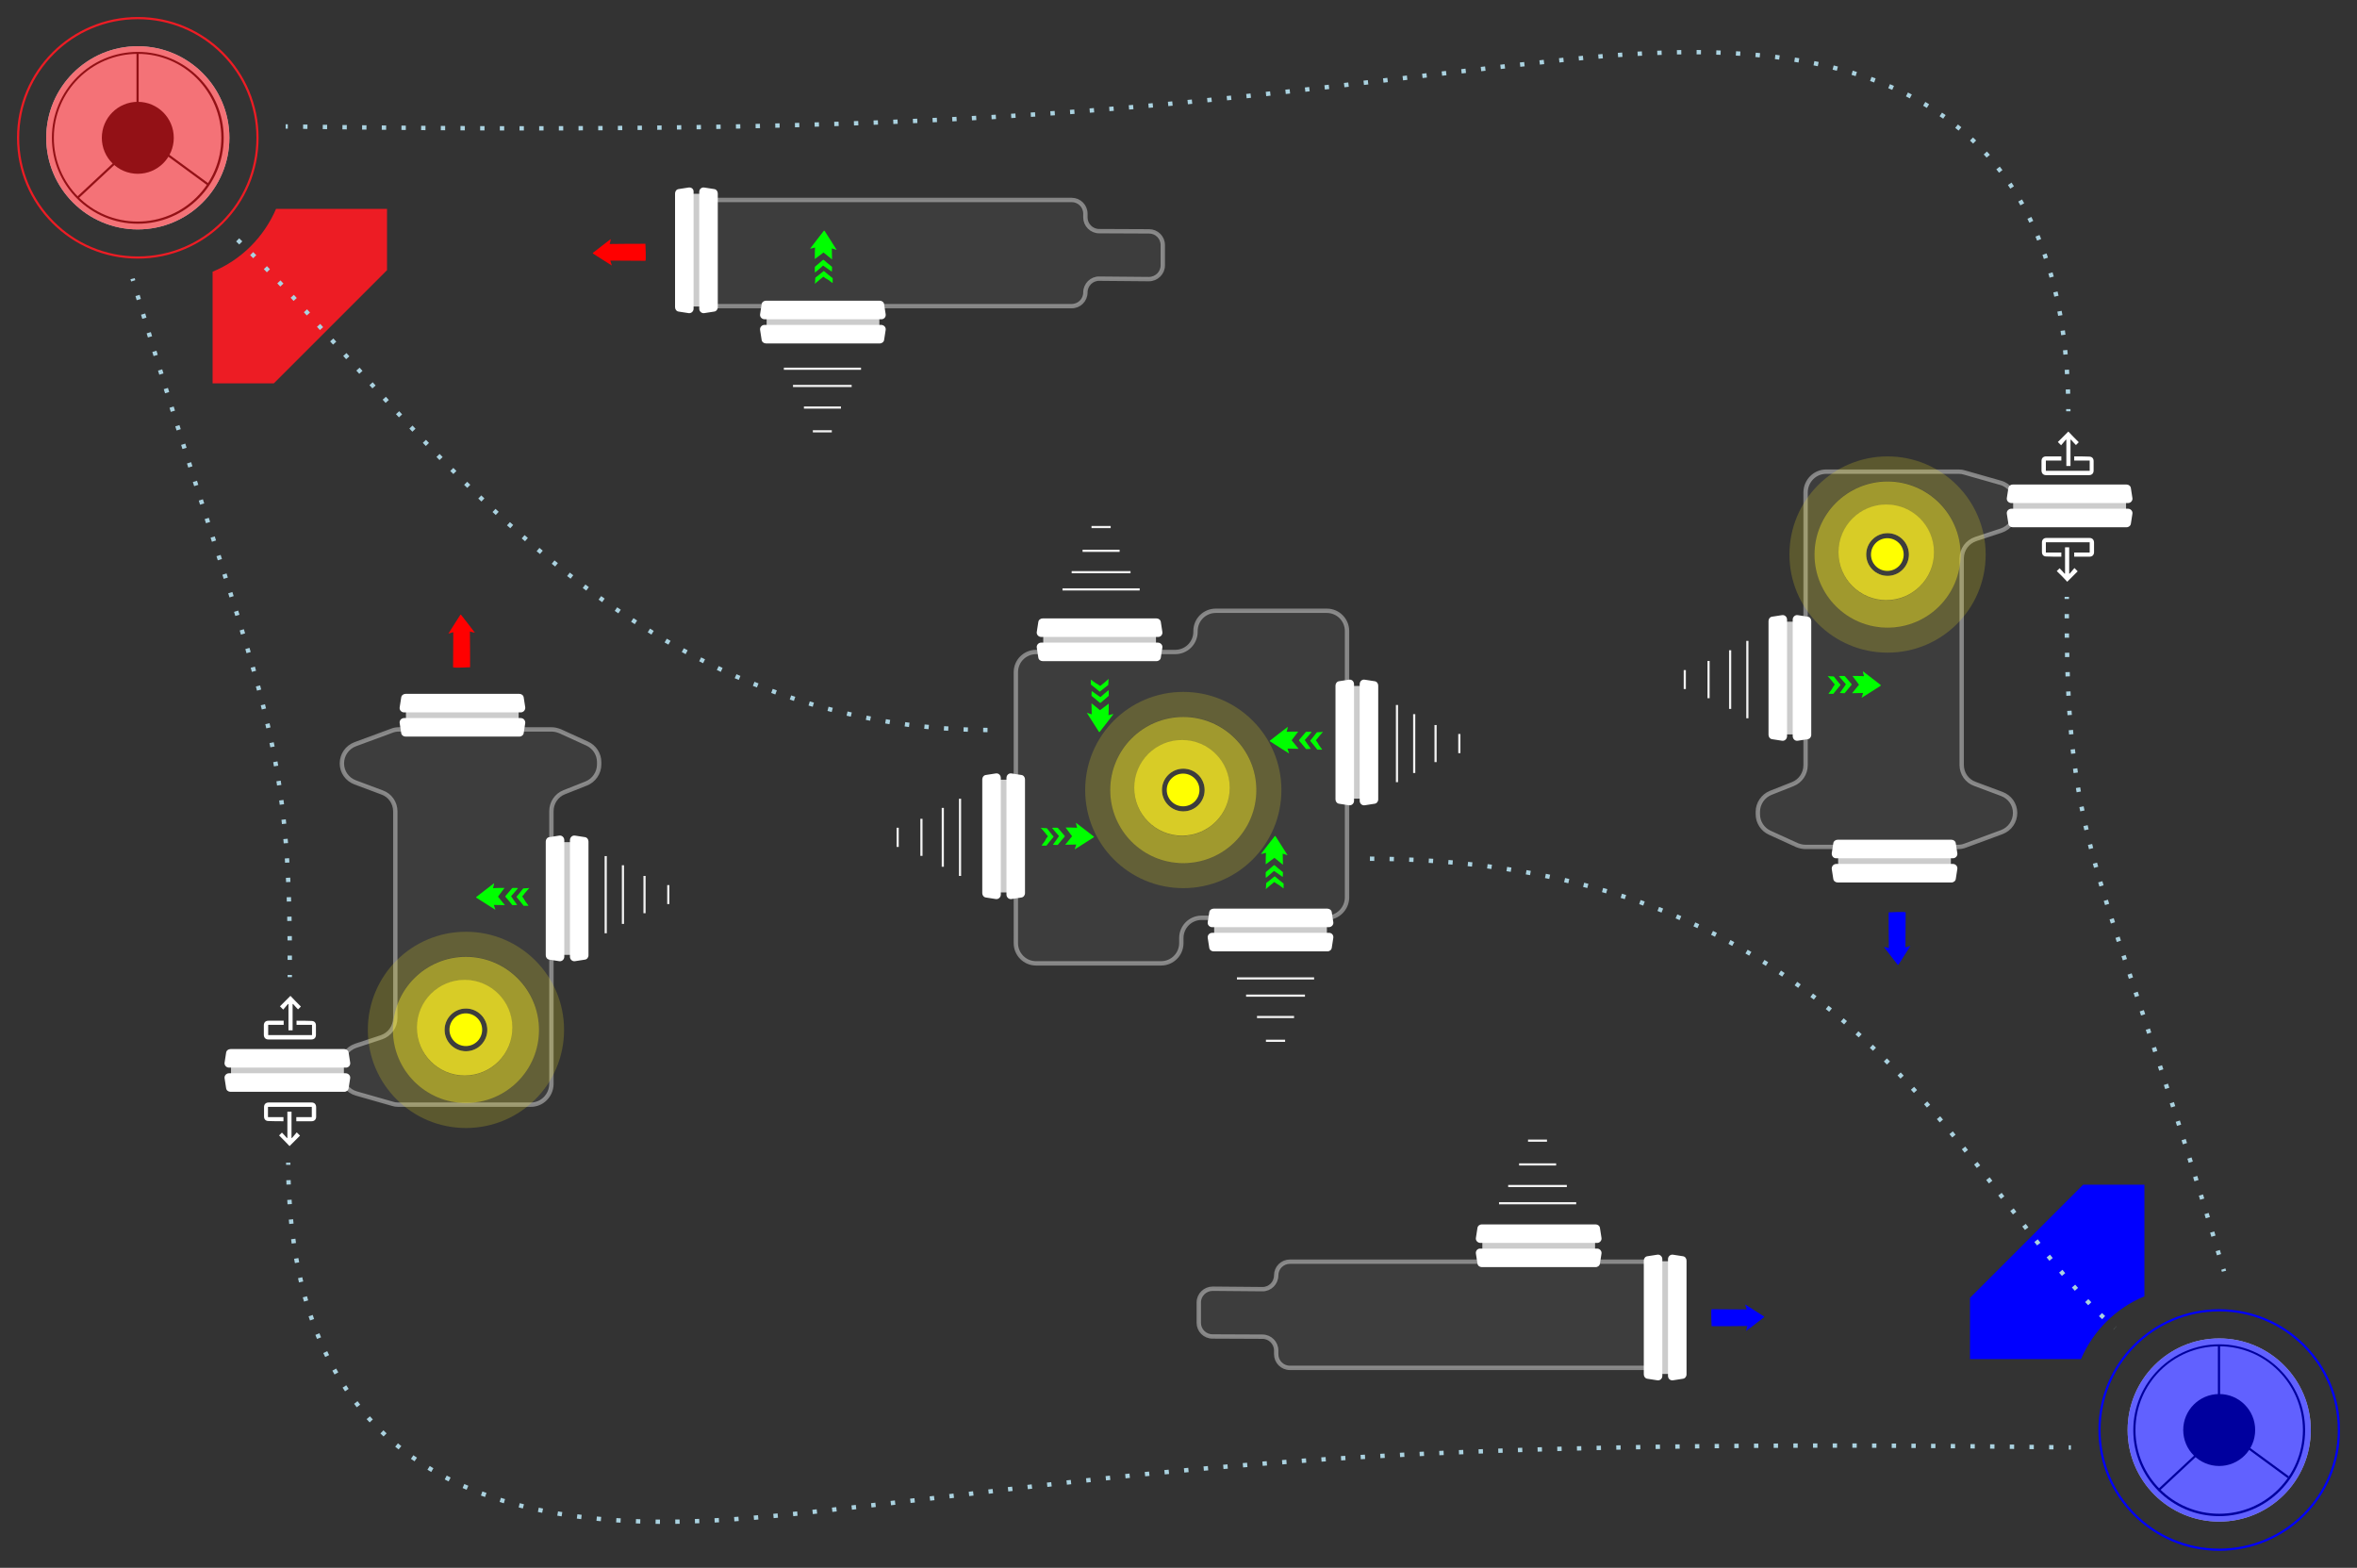<?xml version="1.0" encoding="utf-8"?>
<!-- Generator: Adobe Illustrator 24.1.2, SVG Export Plug-In . SVG Version: 6.00 Build 0)  -->
<svg version="1.1" xmlns="http://www.w3.org/2000/svg" xmlns:xlink="http://www.w3.org/1999/xlink" x="0px" y="0px"
	 viewBox="0 0 1081 719" style="enable-background:new 0 0 1081 719;" xml:space="preserve">
<rect x="0" y="0" width="1081" height="719" fill="#333333" stroke="none"/>
<style type="text/css">
	.st0{opacity:0.4;fill:#4D4D4D;stroke:#FFFFFF;stroke-width:2;stroke-miterlimit:10;}
	.st1{fill:#CCCCCC;}
	.st2{fill:#FFFFFF;}
	.st3{fill:#00FF00;}
	.st4{fill:#0000FF;}
	.st5{fill:none;stroke:#F2F2F2;stroke-miterlimit:10;}
	.st6{fill:#FF0000;}
	.st7{fill:#ED1C24;}
	.st8{fill:none;stroke:#AAD2E0;stroke-width:2;stroke-miterlimit:10;stroke-dasharray:2,7;}
	.st9{fill:none;stroke:#AAD2E0;stroke-width:2;stroke-miterlimit:10;}
	.st10{fill:none;stroke:#AAD2E0;stroke-width:2;stroke-miterlimit:10;stroke-dasharray:2.005,7.019;}
	.st11{fill:none;stroke:#AAD2E0;stroke-width:2;stroke-miterlimit:10;stroke-dasharray:1.972,6.904;}
	.st12{fill:none;stroke:#AAD2E0;stroke-width:2;stroke-miterlimit:10;stroke-dasharray:1.983,6.941;}
	.st13{opacity:0.62;fill:#ED1C24;}
	.st14{fill:none;stroke:#ED1C24;stroke-miterlimit:10;}
	.st15{opacity:0.62;fill:#0000FF;}
	.st16{fill:none;stroke:#0000FF;stroke-miterlimit:10;}
	.st17{opacity:0.2;fill:#FCEE21;}
	.st18{opacity:0.4;fill:#FCEE21;}
	.st19{opacity:0.6;fill:#FCEE21;}
	.st20{fill:#FFFF00;}
</style>
<g id="Capa_3">
</g>
<g id="Capa_4">
	<g>
		<g>
			<path class="st0" d="M837.5,216.3h60.9c0.9,0,1.7,0.1,2.6,0.4l16.5,4.7c4,1.1,6.8,4.8,6.8,9v4c0,4-2.6,7.6-6.4,8.9l-11.8,3.9
				c-3.8,1.3-6.4,4.8-6.4,8.9v94.7c0,3.9,2.4,7.4,6.1,8.7l12.3,4.6c3.7,1.4,6.1,4.8,6.1,8.7v0c0,3.9-2.4,7.4-6.1,8.8l-16.8,6.2
				c-1,0.4-2.1,0.6-3.2,0.6h-70c-1.3,0-2.6-0.3-3.9-0.8l-12.5-5.7c-3.3-1.5-5.5-4.8-5.5-8.5v-1.1c0-3.8,2.4-7.3,5.9-8.7l10.1-4
				c3.6-1.4,5.9-4.9,5.9-8.7V225.7C828.2,220.5,832.4,216.3,837.5,216.3z"/>
			<g>
				
					<rect x="944.6" y="206.6" transform="matrix(-1.334028e-10 1 -1 -1.334028e-10 1181.681 -716.716)" class="st1" width="9.2" height="51.7"/>
				<path class="st2" d="M920.4,228.4l0.7-4.5c0.1-1,1-1.7,2-1.7h52.2c1,0,1.9,0.7,2,1.7l0.7,4.5c0.2,1.2-0.8,2.3-2,2.3h-53.5
					C921.2,230.7,920.2,229.6,920.4,228.4z"/>
				<path class="st2" d="M920.4,235.6l0.7,4.5c0.1,1,1,1.7,2,1.7h52.2c1,0,1.9-0.7,2-1.7l0.7-4.5c0.2-1.2-0.8-2.3-2-2.3h-53.5
					C921.2,233.3,920.2,234.4,920.4,235.6z"/>
			</g>
			<g>
				
					<rect x="864.3" y="369.6" transform="matrix(-1.345867e-10 1 -1 -1.345867e-10 1264.336 -473.497)" class="st1" width="9.2" height="51.7"/>
				<path class="st2" d="M840.1,391.3l0.7-4.5c0.1-1,1-1.7,2-1.7H895c1,0,1.9,0.7,2,1.7l0.7,4.5c0.2,1.2-0.8,2.3-2,2.3h-53.5
					C840.9,393.7,840,392.5,840.1,391.3z"/>
				<path class="st2" d="M840.1,398.5l0.7,4.5c0.1,1,1,1.7,2,1.7H895c1,0,1.9-0.7,2-1.7l0.7-4.5c0.2-1.2-0.8-2.3-2-2.3h-53.5
					C840.9,396.2,840,397.3,840.1,398.5z"/>
			</g>
			<g>
				<rect x="816.8" y="285.1" class="st1" width="9.2" height="51.7"/>
				<path class="st2" d="M817.3,339.7l-4.5-0.7c-1-0.1-1.7-1-1.7-2v-52.2c0-1,0.7-1.9,1.7-2l4.5-0.7c1.2-0.2,2.3,0.8,2.3,2v53.5
					C819.6,338.9,818.5,339.9,817.3,339.7z"/>
				<path class="st2" d="M824.5,339.7l4.5-0.7c1-0.1,1.7-1,1.7-2v-52.2c0-1-0.7-1.9-1.7-2l-4.5-0.7c-1.2-0.2-2.3,0.8-2.3,2v53.5
					C822.2,338.9,823.3,339.9,824.5,339.7z"/>
			</g>
			<g>
				<path class="st3" d="M853.8,320c0.2-0.7,0.4-1.4,0.7-2.2c-1.7,0-3.4,0.1-5,0.1c0,0,0-0.1,0-0.1c1-1.3,2.1-2.5,3.1-3.8
					c-1-1.3-2-2.6-3-4c1.8,0,3.6,0,5.3,0.1c-0.2-0.7-0.4-1.4-0.5-2c0-0.1,0-0.2,0-0.2c0.1,0,0.2,0,0.2,0.1c1.4,1.1,2.9,2.2,4.3,3.3
					c1.2,0.9,2.4,1.9,3.6,2.8c0.2,0.2,0.2,0.2,0,0.4c-1.6,1-3.1,2-4.7,3c-1.3,0.8-2.5,1.6-3.8,2.4C854,320,853.9,320,853.8,320
					C853.9,320,853.9,320,853.8,320z"/>
				<path class="st3" d="M841.5,313.9c-0.4-0.5-0.9-1-1.3-1.6c-0.6-0.7-1.2-1.4-1.8-2.1c0,0-0.1-0.1-0.1-0.1c0,0,0-0.1,0-0.1
					c0,0,0.1,0,0.1,0c0.1,0,0.2,0.1,0.3,0.1c0.7,0,1.4,0.1,2.1,0.1c0.1,0,0.2,0,0.3,0.1c0.9,1.2,1.8,2.3,2.8,3.5c0,0,0,0.1,0.1,0.1
					c0.2,0.1,0.1,0.2,0,0.4c-0.5,0.6-1,1.2-1.5,1.8c-0.5,0.7-1.1,1.3-1.6,2c0,0.1-0.1,0.1-0.2,0.1c-0.6,0-1.3,0-1.9,0
					c-0.2,0-0.2-0.1-0.1-0.2c0.5-0.6,0.9-1.3,1.4-1.9C840.5,315.3,841,314.6,841.5,313.9z"/>
				<path class="st3" d="M843.8,317.8c0.9-1.3,1.9-2.6,2.8-4c-1.1-1.2-2.1-2.4-3.2-3.7c0.3,0,0.5-0.1,0.7-0.1c0.6,0,1.1,0,1.7,0
					c0.1,0,0.2,0.1,0.3,0.1c1,1.2,2,2.3,3,3.5c0.2,0.3,0.2,0.3,0,0.6c-0.9,1-1.7,2-2.6,3.1c-0.1,0.2-0.3,0.3-0.4,0.5
					c0,0-0.1,0.1-0.1,0.1C845.3,317.9,844.6,317.9,843.8,317.8C843.9,317.9,843.8,317.9,843.8,317.8z"/>
			</g>
			<path class="st4" d="M876.1,433.8c-0.7,0.2-1.4,0.4-2.2,0.7c0-1.7,0.1-16.1,0.1-16.1s-0.1,0-0.1,0c0-0.4-7.7,0-7.7,0
				s0,14.7,0.1,16.4c-0.7-0.2-1.4-0.4-2-0.5c-0.1,0-0.2,0-0.2,0c0,0.1,0,0.2,0.1,0.2c1.1,1.4,2.2,2.9,3.3,4.3
				c0.9,1.2,1.9,2.4,2.8,3.6c0.2,0.2,0.2,0.2,0.4,0c1-1.6,2-3.1,3-4.7c0.8-1.3,1.6-2.5,2.4-3.8C876.1,434,876.1,433.9,876.1,433.8
				C876.1,433.9,876.1,433.9,876.1,433.8z"/>
			<g>
				<line class="st5" x1="801.4" y1="293.9" x2="801.4" y2="329.4"/>
				<line class="st5" x1="793.5" y1="298.2" x2="793.5" y2="325.1"/>
				<line class="st5" x1="783.6" y1="303.1" x2="783.6" y2="320.2"/>
				<line class="st5" x1="772.7" y1="307.3" x2="772.7" y2="316"/>
			</g>
		</g>
		<g>
			<path class="st0" d="M243.5,506.6h-60.9c-0.9,0-1.7-0.1-2.6-0.4l-16.5-4.7c-4-1.1-6.8-4.8-6.8-9v-4c0-4,2.6-7.6,6.4-8.9l11.8-3.9
				c3.8-1.3,6.4-4.8,6.4-8.9v-94.7c0-3.9-2.4-7.4-6.1-8.7l-12.3-4.6c-3.7-1.4-6.1-4.8-6.1-8.7l0,0c0-3.9,2.4-7.4,6.1-8.8l16.8-6.2
				c1-0.4,2.1-0.6,3.2-0.6h70c1.3,0,2.6,0.3,3.9,0.8l12.5,5.7c3.3,1.5,5.5,4.8,5.5,8.5v1.1c0,3.8-2.4,7.3-5.9,8.7l-10.1,4
				c-3.6,1.4-5.9,4.9-5.9,8.7v125.2C252.8,502.4,248.6,506.6,243.5,506.6z"/>
			<g>
				
					<rect x="127.2" y="464.6" transform="matrix(4.499429e-11 -1 1 4.499429e-11 -358.638 622.241)" class="st1" width="9.2" height="51.7"/>
				<path class="st2" d="M160.6,494.5l-0.7,4.5c-0.1,1-1,1.7-2,1.7h-52.2c-1,0-1.9-0.7-2-1.7l-0.7-4.5c-0.2-1.2,0.8-2.3,2-2.3h53.5
					C159.8,492.2,160.8,493.3,160.6,494.5z"/>
				<path class="st2" d="M160.6,487.3l-0.7-4.5c-0.1-1-1-1.7-2-1.7h-52.2c-1,0-1.9,0.7-2,1.7l-0.7,4.5c-0.2,1.2,0.8,2.3,2,2.3h53.5
					C159.8,489.7,160.8,488.6,160.6,487.3z"/>
			</g>
			<g>
				
					<rect x="207.5" y="301.6" transform="matrix(4.499429e-11 -1 1 4.499429e-11 -115.419 539.586)" class="st1" width="9.2" height="51.7"/>
				<path class="st2" d="M240.9,331.6l-0.7,4.5c-0.1,1-1,1.7-2,1.7H186c-1,0-1.9-0.7-2-1.7l-0.7-4.5c-0.2-1.2,0.8-2.3,2-2.3h53.5
					C240.1,329.3,241,330.4,240.9,331.6z"/>
				<path class="st2" d="M240.9,324.4l-0.7-4.5c-0.1-1-1-1.7-2-1.7H186c-1,0-1.9,0.7-2,1.7l-0.7,4.5c-0.2,1.2,0.8,2.3,2,2.3h53.5
					C240.1,326.7,241,325.6,240.9,324.4z"/>
			</g>
			<g>
				
					<rect x="255" y="386.1" transform="matrix(-1 -8.979052e-11 8.979052e-11 -1 519.167 824.005)" class="st1" width="9.2" height="51.7"/>
				<path class="st2" d="M263.7,383.2l4.5,0.7c1,0.1,1.7,1,1.7,2v52.2c0,1-0.7,1.9-1.7,2l-4.5,0.7c-1.2,0.2-2.3-0.8-2.3-2v-53.5
					C261.4,384,262.5,383,263.7,383.2z"/>
				<path class="st2" d="M256.5,383.2l-4.5,0.7c-1,0.1-1.7,1-1.7,2v52.2c0,1,0.7,1.9,1.7,2l4.5,0.7c1.2,0.2,2.3-0.8,2.3-2v-53.5
					C258.8,384,257.7,383,256.5,383.2z"/>
			</g>
			<g>
				<path class="st3" d="M227.2,417.2c-0.2-0.7-0.4-1.4-0.7-2.2c1.7,0,3.4,0.1,5,0.1c0,0,0-0.1,0-0.1c-1-1.3-2.1-2.5-3.1-3.8
					c1-1.3,2-2.6,3-4c-1.8,0-3.6,0-5.3,0.1c0.2-0.7,0.4-1.4,0.5-2c0-0.1,0-0.2,0-0.2c-0.1,0-0.2,0-0.2,0.1c-1.4,1.1-2.9,2.2-4.3,3.3
					c-1.2,0.9-2.4,1.9-3.6,2.8c-0.2,0.2-0.2,0.2,0,0.4c1.6,1,3.1,2,4.7,3c1.3,0.8,2.5,1.6,3.8,2.4
					C227.1,417.2,227.1,417.2,227.2,417.2C227.2,417.2,227.2,417.2,227.2,417.2z"/>
				<path class="st3" d="M239.5,411.1c0.4-0.5,0.9-1,1.3-1.6c0.6-0.7,1.2-1.4,1.8-2.1c0,0,0.1-0.1,0.1-0.1c0,0,0-0.1,0-0.1
					c0,0-0.1,0-0.1,0c-0.1,0-0.2,0.1-0.3,0.1c-0.7,0-1.4,0.1-2.1,0.1c-0.1,0-0.2,0-0.3,0.1c-0.9,1.2-1.8,2.3-2.8,3.5
					c0,0,0,0.1-0.1,0.1c-0.2,0.1-0.1,0.2,0,0.4c0.5,0.6,1,1.2,1.5,1.8c0.5,0.7,1.1,1.3,1.6,2c0,0.1,0.1,0.1,0.2,0.1
					c0.6,0,1.3,0,1.9,0c0.2,0,0.2-0.1,0.1-0.2c-0.5-0.6-0.9-1.3-1.4-1.9C240.5,412.5,240,411.8,239.5,411.1z"/>
				<path class="st3" d="M237.2,415c-0.9-1.3-1.9-2.6-2.8-4c1.1-1.2,2.1-2.4,3.2-3.7c-0.3,0-0.5-0.1-0.7-0.1c-0.6,0-1.1,0-1.7,0
					c-0.1,0-0.2,0.1-0.3,0.1c-1,1.2-2,2.3-3,3.5c-0.2,0.3-0.2,0.3,0,0.6c0.9,1,1.7,2,2.6,3.1c0.1,0.2,0.3,0.3,0.4,0.5
					c0,0,0.1,0.1,0.1,0.1C235.8,415.1,236.5,415.1,237.2,415C237.2,415.1,237.2,415.1,237.2,415z"/>
			</g>
			<path class="st6" d="M205.7,290.6c0.7-0.2,1.4-0.4,2.2-0.7c0,1.7-0.1,16.1-0.1,16.1s0.1,0,0.1,0c0,0.4,7.7,0,7.7,0
				s0-14.7-0.1-16.4c0.7,0.2,1.4,0.4,2,0.5c0.1,0,0.2,0,0.2,0c0-0.1,0-0.2-0.1-0.2c-1.1-1.4-2.2-2.9-3.3-4.3
				c-0.9-1.2-1.9-2.4-2.8-3.6c-0.2-0.2-0.2-0.2-0.4,0c-1,1.6-2,3.1-3,4.7c-0.8,1.3-1.6,2.5-2.4,3.8
				C205.8,290.5,205.7,290.5,205.7,290.6C205.7,290.6,205.7,290.6,205.7,290.6z"/>
			<g>
				<line class="st5" x1="277.8" y1="428" x2="277.8" y2="392.6"/>
				<line class="st5" x1="285.7" y1="423.7" x2="285.7" y2="396.8"/>
				<line class="st5" x1="295.6" y1="418.8" x2="295.6" y2="401.7"/>
				<line class="st5" x1="306.5" y1="414.6" x2="306.5" y2="405.9"/>
			</g>
		</g>
	</g>
	<g>
		<path class="st0" d="M608.4,420.9h-57.3c-5.2,0-9.3,4.2-9.3,9.3v2.3c0,5.2-4.2,9.3-9.3,9.3h-57.3c-5.2,0-9.3-4.2-9.3-9.3V308.3
			c0-5.2,4.2-9.3,9.3-9.3h63.8c5.2,0,9.3-4.2,9.3-9.3v-0.3c0-5.2,4.2-9.3,9.3-9.3h50.9c5.2,0,9.3,4.2,9.3,9.3v122.3
			C617.7,416.8,613.5,420.9,608.4,420.9z"/>
		<g>
			
				<rect x="578.1" y="400.1" transform="matrix(4.440188e-11 -1 1 4.440188e-11 156.76 1008.681)" class="st1" width="9.2" height="51.7"/>
			<path class="st2" d="M611.5,430.1l-0.7,4.5c-0.1,1-1,1.7-2,1.7h-52.2c-1,0-1.9-0.7-2-1.7l-0.7-4.5c-0.2-1.2,0.8-2.3,2-2.3h53.5
				C610.7,427.7,611.7,428.8,611.5,430.1z"/>
			<path class="st2" d="M611.5,422.9l-0.7-4.5c-0.1-1-1-1.7-2-1.7h-52.2c-1,0-1.9,0.7-2,1.7l-0.7,4.5c-0.2,1.2,0.8,2.3,2,2.3h53.5
				C610.7,425.2,611.7,424.1,611.5,422.9z"/>
		</g>
		<g>
			
				<rect x="617.2" y="314.6" transform="matrix(-1 -8.959335e-11 8.959335e-11 -1 1243.609 680.87)" class="st1" width="9.2" height="51.7"/>
			<path class="st2" d="M625.9,311.7l4.5,0.7c1,0.1,1.7,1,1.7,2v52.2c0,1-0.7,1.9-1.7,2l-4.5,0.7c-1.2,0.2-2.3-0.8-2.3-2v-53.5
				C623.6,312.4,624.7,311.5,625.9,311.7z"/>
			<path class="st2" d="M618.7,311.7l-4.5,0.7c-1,0.1-1.7,1-1.7,2v52.2c0,1,0.7,1.9,1.7,2l4.5,0.7c1.2,0.2,2.3-0.8,2.3-2v-53.5
				C621,312.4,619.9,311.5,618.7,311.7z"/>
		</g>
		<g>
			
				<rect x="455.2" y="357.6" transform="matrix(-1 -8.979052e-11 8.979052e-11 -1 919.609 766.87)" class="st1" width="9.2" height="51.7"/>
			<path class="st2" d="M463.9,354.7l4.5,0.7c1,0.1,1.7,1,1.7,2v52.2c0,1-0.7,1.9-1.7,2l-4.5,0.7c-1.2,0.2-2.3-0.8-2.3-2v-53.5
				C461.6,355.4,462.7,354.5,463.9,354.7z"/>
			<path class="st2" d="M456.7,354.7l-4.5,0.7c-1,0.1-1.7,1-1.7,2v52.2c0,1,0.7,1.9,1.7,2l4.5,0.7c1.2,0.2,2.3-0.8,2.3-2v-53.5
				C459,355.4,457.9,354.5,456.7,354.7z"/>
		</g>
		<g>
			
				<rect x="499.7" y="267.1" transform="matrix(4.558582e-11 -1 1 4.558582e-11 211.37 797.239)" class="st1" width="9.2" height="51.7"/>
			<path class="st2" d="M533.1,297l-0.7,4.5c-0.1,1-1,1.7-2,1.7h-52.2c-1,0-1.9-0.7-2-1.7l-0.7-4.5c-0.2-1.2,0.8-2.3,2-2.3h53.5
				C532.3,294.7,533.3,295.8,533.1,297z"/>
			<path class="st2" d="M533.1,289.8l-0.7-4.5c-0.1-1-1-1.7-2-1.7h-52.2c-1,0-1.9,0.7-2,1.7l-0.7,4.5c-0.2,1.2,0.8,2.3,2,2.3h53.5
				C532.3,292.2,533.3,291.1,533.1,289.8z"/>
		</g>
		<g>
			<path class="st3" d="M590.5,392.2c-0.7-0.2-1.4-0.4-2.2-0.7c0,1.7,0.1,3.4,0.1,5c0,0-0.1,0-0.1,0c-1.3-1-2.5-2.1-3.8-3.1
				c-1.3,1-2.6,2-4,3c0-1.8,0-3.6,0.1-5.3c-0.7,0.2-1.4,0.4-2,0.5c-0.1,0-0.2,0-0.2,0c0-0.1,0-0.2,0.1-0.2c1.1-1.4,2.2-2.9,3.3-4.3
				c0.9-1.2,1.9-2.4,2.8-3.6c0.2-0.2,0.2-0.2,0.4,0c1,1.6,2,3.1,3,4.7c0.8,1.3,1.6,2.5,2.4,3.8C590.5,392,590.5,392.1,590.5,392.2
				C590.5,392.1,590.5,392.1,590.5,392.2z"/>
			<path class="st3" d="M584.4,404.5c-0.5,0.4-1,0.9-1.6,1.3c-0.7,0.6-1.4,1.2-2.1,1.8c0,0-0.1,0.1-0.1,0.1c0,0-0.1,0-0.1,0
				c0,0,0-0.1,0-0.1c0-0.1,0.1-0.2,0.1-0.3c0-0.7,0.1-1.4,0.1-2.1c0-0.1,0-0.2,0.1-0.3c1.2-0.9,2.3-1.8,3.5-2.8c0,0,0.1,0,0.1-0.1
				c0.1-0.2,0.2-0.1,0.4,0c0.6,0.5,1.2,1,1.8,1.5c0.7,0.5,1.3,1.1,2,1.6c0.1,0,0.1,0.1,0.1,0.2c0,0.6,0,1.3,0,1.9
				c0,0.2-0.1,0.2-0.2,0.1c-0.6-0.5-1.3-0.9-1.9-1.4C585.8,405.4,585.1,404.9,584.4,404.5z"/>
			<path class="st3" d="M588.3,402.2c-1.3-0.9-2.6-1.9-4-2.8c-1.2,1.1-2.4,2.1-3.7,3.2c0-0.3-0.1-0.5-0.1-0.7c0-0.6,0-1.1,0-1.7
				c0-0.1,0.1-0.2,0.1-0.3c1.2-1,2.3-2,3.5-3c0.3-0.2,0.3-0.2,0.6,0c1,0.9,2,1.7,3.1,2.6c0.2,0.1,0.3,0.3,0.5,0.4
				c0,0,0.1,0.1,0.1,0.1C588.4,400.7,588.4,401.4,588.3,402.2C588.4,402.1,588.4,402.1,588.3,402.2z"/>
		</g>
		<g>
			<path class="st3" d="M492.9,389.5c0.2-0.7,0.4-1.4,0.7-2.2c-1.7,0-3.4,0.1-5,0.1c0,0,0-0.1,0-0.1c1-1.3,2.1-2.5,3.1-3.8
				c-1-1.3-2-2.6-3-4c1.8,0,3.6,0,5.3,0.1c-0.2-0.7-0.4-1.4-0.5-2c0-0.1,0-0.2,0-0.2c0.1,0,0.2,0,0.2,0.1c1.4,1.1,2.9,2.2,4.3,3.3
				c1.2,0.9,2.4,1.9,3.6,2.8c0.2,0.2,0.2,0.2,0,0.4c-1.6,1-3.1,2-4.7,3c-1.3,0.8-2.5,1.6-3.8,2.4C493,389.5,493,389.5,492.9,389.5
				C492.9,389.6,492.9,389.5,492.9,389.5z"/>
			<path class="st3" d="M480.6,383.5c-0.4-0.5-0.9-1-1.3-1.6c-0.6-0.7-1.2-1.4-1.8-2.1c0,0-0.1-0.1-0.1-0.1c0,0,0-0.1,0-0.1
				c0,0,0.1,0,0.1,0c0.1,0,0.2,0.1,0.3,0.1c0.7,0,1.4,0.1,2.1,0.1c0.1,0,0.2,0,0.3,0.1c0.9,1.2,1.8,2.3,2.8,3.5c0,0,0,0.1,0.1,0.1
				c0.2,0.1,0.1,0.2,0,0.4c-0.5,0.6-1,1.2-1.5,1.8c-0.5,0.7-1.1,1.3-1.6,2c0,0.1-0.1,0.1-0.2,0.1c-0.6,0-1.3,0-1.9,0
				c-0.2,0-0.2-0.1-0.1-0.2c0.5-0.6,0.9-1.3,1.4-1.9C479.6,384.8,480.1,384.1,480.6,383.5z"/>
			<path class="st3" d="M482.9,387.4c0.9-1.3,1.9-2.6,2.8-4c-1.1-1.2-2.1-2.4-3.2-3.7c0.3,0,0.5-0.1,0.7-0.1c0.6,0,1.1,0,1.7,0
				c0.1,0,0.2,0.1,0.3,0.1c1,1.2,2,2.3,3,3.5c0.2,0.3,0.2,0.3,0,0.6c-0.9,1-1.7,2-2.6,3.1c-0.1,0.2-0.3,0.3-0.4,0.5
				c0,0-0.1,0.1-0.1,0.1C484.3,387.5,483.6,387.5,482.9,387.4C482.9,387.4,482.9,387.4,482.9,387.4z"/>
		</g>
		<g>
			<path class="st3" d="M498.5,326.9c0.7,0.2,1.4,0.4,2.2,0.7c0-1.7-0.1-3.4-0.1-5c0,0,0.1,0,0.1,0c1.3,1,2.5,2.1,3.8,3.1
				c1.3-1,2.6-2,4-3c0,1.8,0,3.6-0.1,5.3c0.7-0.2,1.4-0.4,2-0.5c0.1,0,0.2,0,0.2,0c0,0.1,0,0.2-0.1,0.2c-1.1,1.4-2.2,2.9-3.3,4.3
				c-0.9,1.2-1.9,2.4-2.8,3.6c-0.2,0.2-0.2,0.2-0.4,0c-1-1.6-2-3.1-3-4.7c-0.8-1.3-1.6-2.5-2.4-3.8
				C498.5,327.1,498.5,327,498.5,326.9C498.5,327,498.5,326.9,498.5,326.9z"/>
			<path class="st3" d="M504.6,314.6c0.5-0.4,1-0.9,1.6-1.3c0.7-0.6,1.4-1.2,2.1-1.8c0,0,0.1-0.1,0.1-0.1c0,0,0.1,0,0.1,0
				c0,0,0,0.1,0,0.1c0,0.1-0.1,0.2-0.1,0.3c0,0.7-0.1,1.4-0.1,2.1c0,0.1,0,0.2-0.1,0.3c-1.2,0.9-2.3,1.8-3.5,2.8c0,0-0.1,0-0.1,0.1
				c-0.1,0.2-0.2,0.1-0.4,0c-0.6-0.5-1.2-1-1.8-1.5c-0.7-0.5-1.3-1.1-2-1.6c-0.1,0-0.1-0.1-0.1-0.2c0-0.6,0-1.3,0-1.9
				c0-0.2,0.1-0.2,0.2-0.1c0.6,0.5,1.3,0.9,1.9,1.4C503.2,313.6,503.9,314.1,504.6,314.6z"/>
			<path class="st3" d="M500.7,316.9c1.3,0.9,2.6,1.9,4,2.8c1.2-1.1,2.4-2.1,3.7-3.2c0,0.3,0.1,0.5,0.1,0.7c0,0.6,0,1.1,0,1.7
				c0,0.1-0.1,0.2-0.1,0.3c-1.2,1-2.3,2-3.5,3c-0.3,0.2-0.3,0.2-0.6,0c-1-0.9-2-1.7-3.1-2.6c-0.2-0.1-0.3-0.3-0.5-0.4
				c0,0-0.1-0.1-0.1-0.1C500.6,318.3,500.6,317.6,500.7,316.9C500.6,316.9,500.6,316.9,500.7,316.9z"/>
		</g>
		<g>
			<path class="st3" d="M591.2,345.5c-0.2-0.7-0.4-1.4-0.7-2.2c1.7,0,3.4,0.1,5,0.1c0,0,0-0.1,0-0.1c-1-1.3-2.1-2.5-3.1-3.8
				c1-1.3,2-2.6,3-4c-1.8,0-3.6,0-5.3,0.1c0.2-0.7,0.4-1.4,0.5-2c0-0.1,0-0.2,0-0.2c-0.1,0-0.2,0-0.2,0.1c-1.4,1.1-2.9,2.2-4.3,3.3
				c-1.2,0.9-2.4,1.9-3.6,2.8c-0.2,0.2-0.2,0.2,0,0.4c1.6,1,3.1,2,4.7,3c1.3,0.8,2.5,1.6,3.8,2.4C591,345.5,591.1,345.5,591.2,345.5
				C591.1,345.6,591.2,345.5,591.2,345.5z"/>
			<path class="st3" d="M603.5,339.5c0.4-0.5,0.9-1,1.3-1.6c0.6-0.7,1.2-1.4,1.8-2.1c0,0,0.1-0.1,0.1-0.1c0,0,0-0.1,0-0.1
				c0,0-0.1,0-0.1,0c-0.1,0-0.2,0.1-0.3,0.1c-0.7,0-1.4,0.1-2.1,0.1c-0.1,0-0.2,0-0.3,0.1c-0.9,1.2-1.8,2.3-2.8,3.5
				c0,0,0,0.1-0.1,0.1c-0.2,0.1-0.1,0.2,0,0.4c0.5,0.6,1,1.2,1.5,1.8c0.5,0.7,1.1,1.3,1.6,2c0,0.1,0.1,0.1,0.2,0.1
				c0.6,0,1.3,0,1.9,0c0.2,0,0.2-0.1,0.1-0.2c-0.5-0.6-0.9-1.3-1.4-1.9C604.5,340.8,604,340.1,603.5,339.5z"/>
			<path class="st3" d="M601.2,343.4c-0.9-1.3-1.9-2.6-2.8-4c1.1-1.2,2.1-2.4,3.2-3.7c-0.3,0-0.5-0.1-0.7-0.1c-0.6,0-1.1,0-1.7,0
				c-0.1,0-0.2,0.1-0.3,0.1c-1,1.2-2,2.3-3,3.5c-0.2,0.3-0.2,0.3,0,0.6c0.9,1,1.7,2,2.6,3.1c0.1,0.2,0.3,0.3,0.4,0.5
				c0,0,0.1,0.1,0.1,0.1C599.8,343.5,600.4,343.5,601.2,343.4C601.2,343.4,601.2,343.4,601.2,343.4z"/>
		</g>
		<g>
			<line class="st5" x1="567.3" y1="448.7" x2="602.7" y2="448.7"/>
			<line class="st5" x1="571.5" y1="456.6" x2="598.5" y2="456.6"/>
			<line class="st5" x1="576.5" y1="466.4" x2="593.5" y2="466.4"/>
			<line class="st5" x1="580.6" y1="477.3" x2="589.4" y2="477.3"/>
		</g>
		<g>
			<line class="st5" x1="522.7" y1="270.3" x2="487.3" y2="270.3"/>
			<line class="st5" x1="518.5" y1="262.4" x2="491.5" y2="262.4"/>
			<line class="st5" x1="513.5" y1="252.6" x2="496.5" y2="252.6"/>
			<line class="st5" x1="509.4" y1="241.7" x2="500.6" y2="241.7"/>
		</g>
		<g>
			<line class="st5" x1="440.3" y1="366.3" x2="440.3" y2="401.7"/>
			<line class="st5" x1="432.4" y1="370.5" x2="432.4" y2="397.5"/>
			<line class="st5" x1="422.6" y1="375.5" x2="422.6" y2="392.5"/>
			<line class="st5" x1="411.7" y1="379.6" x2="411.7" y2="388.4"/>
		</g>
		<g>
			<line class="st5" x1="640.7" y1="358.7" x2="640.7" y2="323.3"/>
			<line class="st5" x1="648.6" y1="354.5" x2="648.6" y2="327.5"/>
			<line class="st5" x1="658.4" y1="349.5" x2="658.4" y2="332.5"/>
			<line class="st5" x1="669.3" y1="345.4" x2="669.3" y2="336.6"/>
		</g>
	</g>
	<g>
		<g>
			<path class="st0" d="M325.2,140.4h166.3c3.5,0,6.3-2.8,6.3-6.3l0,0c0-3.5,2.9-6.4,6.4-6.3l22.7,0.2c3.5,0,6.4-2.8,6.4-6.3v-9.3
				c0-3.5-2.8-6.3-6.3-6.3l-22.9-0.1c-3.5,0-6.3-2.9-6.3-6.3v-1.7c0-3.5-2.8-6.3-6.3-6.3H325.2c-3.5,0-6.3,2.8-6.3,6.3V134
				C318.9,137.5,321.7,140.4,325.2,140.4z"/>
			<g>
				
					<rect x="372.8" y="121.4" transform="matrix(4.440188e-11 -1 1 4.440188e-11 230.202 524.673)" class="st1" width="9.2" height="51.7"/>
				<path class="st2" d="M406.2,151.3l-0.7,4.5c-0.1,1-1,1.7-2,1.7h-52.2c-1,0-1.9-0.7-2-1.7l-0.7-4.5c-0.2-1.2,0.8-2.3,2-2.3h53.5
					C405.4,149,406.4,150.1,406.2,151.3z"/>
				<path class="st2" d="M406.2,144.1l-0.7-4.5c-0.1-1-1-1.7-2-1.7h-52.2c-1,0-1.9,0.7-2,1.7l-0.7,4.5c-0.2,1.2,0.8,2.3,2,2.3h53.5
					C405.4,146.5,406.4,145.4,406.2,144.1z"/>
			</g>
			<g>
				
					<rect x="314.3" y="88.9" transform="matrix(-1 -8.959335e-11 8.959335e-11 -1 637.874 229.471)" class="st1" width="9.2" height="51.7"/>
				<path class="st2" d="M323,86l4.5,0.7c1,0.1,1.7,1,1.7,2v52.2c0,1-0.7,1.9-1.7,2l-4.5,0.7c-1.2,0.2-2.3-0.8-2.3-2V88
					C320.7,86.7,321.8,85.8,323,86z"/>
				<path class="st2" d="M315.8,86l-4.5,0.7c-1,0.1-1.7,1-1.7,2v52.2c0,1,0.7,1.9,1.7,2l4.5,0.7c1.2,0.2,2.3-0.8,2.3-2V88
					C318.2,86.7,317.1,85.8,315.8,86z"/>
			</g>
			<g>
				<path class="st3" d="M383.7,114.6c-0.7-0.2-1.4-0.4-2.2-0.7c0,1.7,0.1,3.4,0.1,5c0,0-0.1,0-0.1,0c-1.3-1-2.5-2.1-3.8-3.1
					c-1.3,1-2.6,2-4,3c0-1.8,0-3.6,0.1-5.3c-0.7,0.2-1.4,0.4-2,0.5c-0.1,0-0.2,0-0.2,0c0-0.1,0-0.2,0.1-0.2c1.1-1.4,2.2-2.9,3.3-4.3
					c0.9-1.2,1.9-2.4,2.8-3.6c0.2-0.2,0.2-0.2,0.4,0c1,1.6,2,3.1,3,4.7c0.8,1.3,1.6,2.5,2.4,3.8
					C383.7,114.5,383.7,114.5,383.7,114.6C383.7,114.6,383.7,114.6,383.7,114.6z"/>
				<path class="st3" d="M377.6,126.9c-0.5,0.4-1,0.9-1.6,1.3c-0.7,0.6-1.4,1.2-2.1,1.8c0,0-0.1,0.1-0.1,0.1c0,0-0.1,0-0.1,0
					c0,0,0-0.1,0-0.1c0-0.1,0.1-0.2,0.1-0.3c0-0.7,0.1-1.4,0.1-2.1c0-0.1,0-0.2,0.1-0.3c1.2-0.9,2.3-1.8,3.5-2.8c0,0,0.1,0,0.1-0.1
					c0.1-0.2,0.2-0.1,0.4,0c0.6,0.5,1.2,1,1.8,1.5c0.7,0.5,1.3,1.1,2,1.6c0.1,0,0.1,0.1,0.1,0.2c0,0.6,0,1.3,0,1.9
					c0,0.2-0.1,0.2-0.2,0.1c-0.6-0.5-1.3-0.9-1.9-1.4C379,127.9,378.3,127.4,377.6,126.9z"/>
				<path class="st3" d="M381.5,124.6c-1.3-0.9-2.6-1.9-4-2.8c-1.2,1.1-2.4,2.1-3.7,3.2c0-0.3-0.1-0.5-0.1-0.7c0-0.6,0-1.1,0-1.7
					c0-0.1,0.1-0.2,0.1-0.3c1.2-1,2.3-2,3.5-3c0.3-0.2,0.3-0.2,0.6,0c1,0.9,2,1.7,3.1,2.6c0.2,0.1,0.3,0.3,0.5,0.4
					c0,0,0.1,0.1,0.1,0.1C381.6,123.2,381.6,123.9,381.5,124.6C381.6,124.6,381.6,124.6,381.5,124.6z"/>
			</g>
			<path class="st6" d="M280.6,121.7c-0.2-0.7-0.4-1.4-0.7-2.2c1.7,0,16.1,0.1,16.1,0.1s0-0.1,0-0.1c0.4,0,0-7.7,0-7.7
				s-14.7,0-16.4,0.1c0.2-0.7,0.4-1.4,0.5-2c0-0.1,0-0.2,0-0.2c-0.1,0-0.2,0-0.2,0.1c-1.4,1.1-2.9,2.2-4.3,3.3
				c-1.2,0.9-2.4,1.9-3.6,2.8c-0.2,0.2-0.2,0.2,0,0.4c1.6,1,3.1,2,4.7,3c1.3,0.8,2.5,1.6,3.8,2.4
				C280.4,121.7,280.5,121.7,280.6,121.7C280.5,121.7,280.5,121.7,280.6,121.7z"/>
			<g>
				<line class="st5" x1="359.5" y1="169.1" x2="394.9" y2="169.1"/>
				<line class="st5" x1="363.7" y1="177" x2="390.6" y2="177"/>
				<line class="st5" x1="368.7" y1="186.9" x2="385.7" y2="186.9"/>
				<line class="st5" x1="372.8" y1="197.8" x2="381.5" y2="197.8"/>
			</g>
		</g>
		<g>
			<path class="st0" d="M757.9,578.6H591.6c-3.5,0-6.3,2.8-6.3,6.3l0,0c0,3.5-2.9,6.4-6.4,6.3l-22.7-0.2c-3.5,0-6.4,2.8-6.4,6.3v9.3
				c0,3.5,2.8,6.3,6.3,6.3l22.9,0.1c3.5,0,6.3,2.9,6.3,6.3v1.7c0,3.5,2.8,6.3,6.3,6.3h166.3c3.5,0,6.3-2.8,6.3-6.3V585
				C764.2,581.5,761.4,578.6,757.9,578.6z"/>
			<g>
				
					<rect x="701.1" y="545.9" transform="matrix(-1.345867e-10 1 -1 -1.345867e-10 1277.451 -133.923)" class="st1" width="9.2" height="51.7"/>
				<path class="st2" d="M676.9,567.7l0.7-4.5c0.1-1,1-1.7,2-1.7h52.2c1,0,1.9,0.7,2,1.7l0.7,4.5c0.2,1.2-0.8,2.3-2,2.3h-53.5
					C677.7,570,676.7,568.9,676.9,567.7z"/>
				<path class="st2" d="M676.9,574.9l0.7,4.5c0.1,1,1,1.7,2,1.7h52.2c1,0,1.9-0.7,2-1.7l0.7-4.5c0.2-1.2-0.8-2.3-2-2.3h-53.5
					C677.7,572.5,676.7,573.6,676.9,574.9z"/>
			</g>
			<g>
				<rect x="759.6" y="578.4" class="st1" width="9.2" height="51.7"/>
				<path class="st2" d="M760.1,633l-4.5-0.7c-1-0.1-1.7-1-1.7-2v-52.2c0-1,0.7-1.9,1.7-2l4.5-0.7c1.2-0.2,2.3,0.8,2.3,2V631
					C762.4,632.3,761.3,633.2,760.1,633z"/>
				<path class="st2" d="M767.3,633l4.5-0.7c1-0.1,1.7-1,1.7-2v-52.2c0-1-0.7-1.9-1.7-2l-4.5-0.7c-1.2-0.2-2.3,0.8-2.3,2V631
					C765,632.3,766.1,633.2,767.3,633z"/>
			</g>
			<path class="st4" d="M800.4,598.3c0.2,0.7,0.4,1.4,0.7,2.2c-1.7,0-16.1-0.1-16.1-0.1s0,0.1,0,0.1c-0.4,0,0,7.7,0,7.7
				s14.7,0,16.4-0.1c-0.2,0.7-0.4,1.4-0.5,2c0,0.1,0,0.2,0,0.2c0.1,0,0.2,0,0.2-0.1c1.4-1.1,2.9-2.2,4.3-3.3
				c1.2-0.9,2.4-1.9,3.6-2.8c0.2-0.2,0.2-0.2,0-0.4c-1.6-1-3.1-2-4.7-3c-1.3-0.8-2.5-1.6-3.8-2.4
				C800.6,598.3,800.5,598.3,800.4,598.3C800.5,598.3,800.5,598.3,800.4,598.3z"/>
			<g>
				<line class="st5" x1="722.9" y1="551.8" x2="687.5" y2="551.8"/>
				<line class="st5" x1="718.6" y1="543.9" x2="691.7" y2="543.9"/>
				<line class="st5" x1="713.7" y1="534" x2="696.7" y2="534"/>
				<line class="st5" x1="709.5" y1="523.1" x2="700.8" y2="523.1"/>
			</g>
		</g>
	</g>
	<g>
		<g>
			<path class="st7" d="M126.6,95.8c-5.6,13-16,23.4-29.1,28.8v51.2h28.1l51.9-51.9V95.8H126.6z"/>
		</g>
		<g>
			<path class="st4" d="M954.4,623.3c5.6-13,16-23.4,29.1-28.8v-51.2h-28.1l-51.9,51.9v28.1H954.4z"/>
		</g>
	</g>
</g>
<g id="Harvest">
	<g>
		<path class="st8" d="M109,110c74.4,71.3,169.3,225.8,347.3,224.8"/>
		<path class="st8" d="M628.3,393.8c225,1,273,155.3,341.7,215.2"/>
		<g>
			<g>
				<g>
					<g>
						<path class="st9" d="M131,58c0.3,0,0.7,0,1,0"/>
						<path class="st10" d="M139,58.1C467.4,62.7,551.7,45.8,694,30c80.4-8.9,250.9-33,254.6,154.1"/>
						<path class="st9" d="M948.6,187.6c0,0.3,0,0.7,0,1"/>
					</g>
				</g>
			</g>
			<g>
				<g>
					<path class="st9" d="M947.9,273.7c0,0.3,0,0.7,0,1"/>
					<path class="st11" d="M947.9,281.6c-0.1,110.5,16.2,113.7,70.8,297.1"/>
					<path class="st9" d="M1019.7,582c0.1,0.3,0.2,0.6,0.3,1"/>
				</g>
			</g>
		</g>
		<g>
			<g>
				<g>
					<g>
						<path class="st9" d="M949.8,663.8c-0.3,0-0.7,0-1,0"/>
						<path class="st10" d="M941.8,663.7c-328.3-4.6-412.7,12.3-555,28.1c-80.4,8.9-250.9,33-254.6-154.1"/>
						<path class="st9" d="M132.2,534.2c0-0.3,0-0.7,0-1"/>
					</g>
				</g>
			</g>
			<g>
				<g>
					<path class="st9" d="M132.9,448.1c0-0.3,0-0.7,0-1"/>
					<path class="st12" d="M132.9,440.2c0.1-111-16.2-124.5-70.8-308"/>
					<path class="st9" d="M61.1,128.8c-0.1-0.3-0.2-0.6-0.3-1"/>
				</g>
			</g>
		</g>
	</g>
	<g>
		<g>
			<circle class="st2" cx="63.2" cy="63.2" r="42"/>
			<g>
				<g>
					<path d="M63.2,102.6c-21.8,0-39.4-17.7-39.4-39.4s17.7-39.4,39.4-39.4c21.7,0,39.4,17.7,39.4,39.4S84.9,102.6,63.2,102.6z
						 M63.2,24.7C42,24.7,24.7,42,24.7,63.2s17.2,38.4,38.4,38.4s38.4-17.2,38.4-38.4S84.4,24.7,63.2,24.7z"/>
				</g>
				<g>
					<circle cx="63.2" cy="63.2" r="16.5"/>
				</g>
				<g>
					<rect x="62.6" y="24.2" width="1" height="39"/>
				</g>
				<g>
					<rect x="80.1" y="55.1" transform="matrix(0.591 -0.806 0.806 0.591 -26.483 95.094)" width="1" height="37.2"/>
				</g>
				<g>
					<rect x="30.1" y="76.2" transform="matrix(0.731 -0.682 0.682 0.731 -38.711 55.131)" width="41" height="1"/>
				</g>
			</g>
			<circle class="st13" cx="63.2" cy="63.2" r="42"/>
			<circle class="st14" cx="63.2" cy="63.2" r="54.9"/>
		</g>
		<g>
			<circle class="st2" cx="1017.8" cy="655.8" r="42"/>
			<g>
				<g>
					<path d="M1017.8,695.3c-21.8,0-39.4-17.7-39.4-39.4s17.7-39.4,39.4-39.4c21.7,0,39.4,17.7,39.4,39.4S1039.6,695.3,1017.8,695.3
						z M1017.8,617.4c-21.2,0-38.4,17.2-38.4,38.4s17.2,38.4,38.4,38.4c21.2,0,38.4-17.2,38.4-38.4S1039,617.4,1017.8,617.4z"/>
				</g>
				<g>
					<circle cx="1017.8" cy="655.8" r="16.5"/>
				</g>
				<g>
					<rect x="1017.2" y="616.8" width="1" height="39"/>
				</g>
				<g>
					<rect x="1034.7" y="647.7" transform="matrix(0.591 -0.806 0.806 0.591 -114.292 1107.1)" width="1" height="37.2"/>
				</g>
				<g>
					<rect x="984.7" y="668.8" transform="matrix(0.731 -0.682 0.682 0.731 -186.357 865.786)" width="41" height="1"/>
				</g>
			</g>
			<circle class="st15" cx="1017.8" cy="655.8" r="42"/>
			<circle class="st16" cx="1017.8" cy="655.8" r="54.9"/>
		</g>
	</g>
	<g>
		<path class="st17" d="M213.7,427.3c-24.9,0-45,20.1-45,45c0,24.9,20.1,45,45,45c24.9,0,45-20.1,45-45
			C258.7,447.4,238.5,427.3,213.7,427.3z M213.7,505.7c-18.5,0-33.5-15-33.5-33.5s15-33.5,33.5-33.5c18.5,0,33.5,15,33.5,33.5
			S232.1,505.7,213.7,505.7z"/>
		<path class="st17" d="M213.7,438.8c-18.5,0-33.5,15-33.5,33.5s15,33.5,33.5,33.5c18.5,0,33.5-15,33.5-33.5
			S232.1,438.8,213.7,438.8z M213.1,493.3c-12.1,0-21.9-9.8-21.9-21.9s9.8-21.9,21.9-21.9s21.9,9.8,21.9,21.9
			S225.2,493.3,213.1,493.3z"/>
		<path class="st18" d="M213.7,438.8c-18.5,0-33.5,15-33.5,33.5s15,33.5,33.5,33.5c18.5,0,33.5-15,33.5-33.5
			S232.1,438.8,213.7,438.8z M213.1,493.3c-12.1,0-21.9-9.8-21.9-21.9s9.8-21.9,21.9-21.9s21.9,9.8,21.9,21.9
			S225.2,493.3,213.1,493.3z"/>
		<path class="st17" d="M213.1,449.4c-12.1,0-21.9,9.8-21.9,21.9s9.8,21.9,21.9,21.9s21.9-9.8,21.9-21.9S225.2,449.4,213.1,449.4z
			 M213.7,482.1c-5.4,0-9.8-4.4-9.8-9.8c0-5.4,4.4-9.8,9.8-9.8c5.4,0,9.8,4.4,9.8,9.8C223.5,477.7,219.1,482.1,213.7,482.1z"/>
		<path class="st19" d="M213.1,449.4c-12.1,0-21.9,9.8-21.9,21.9s9.8,21.9,21.9,21.9s21.9-9.8,21.9-21.9S225.2,449.4,213.1,449.4z
			 M213.7,482.1c-5.4,0-9.8-4.4-9.8-9.8c0-5.4,4.4-9.8,9.8-9.8c5.4,0,9.8,4.4,9.8,9.8C223.5,477.7,219.1,482.1,213.7,482.1z"/>
		<path class="st18" d="M213.1,449.4c-12.1,0-21.9,9.8-21.9,21.9s9.8,21.9,21.9,21.9s21.9-9.8,21.9-21.9S225.2,449.4,213.1,449.4z
			 M213.7,482.1c-5.4,0-9.8-4.4-9.8-9.8c0-5.4,4.4-9.8,9.8-9.8c5.4,0,9.8,4.4,9.8,9.8C223.5,477.7,219.1,482.1,213.7,482.1z"/>
		
			<ellipse transform="matrix(0.707 -0.707 0.707 0.707 -271.362 289.397)" class="st20" cx="213.7" cy="472.3" rx="7.5" ry="7.5"/>
	</g>
	<g>
		<path class="st17" d="M542.7,317.3c-24.9,0-45,20.1-45,45c0,24.9,20.1,45,45,45c24.9,0,45-20.1,45-45
			C587.7,337.4,567.5,317.3,542.7,317.3z M542.7,395.7c-18.5,0-33.5-15-33.5-33.5s15-33.5,33.5-33.5c18.5,0,33.5,15,33.5,33.5
			S561.1,395.7,542.7,395.7z"/>
		<path class="st17" d="M542.7,328.8c-18.5,0-33.5,15-33.5,33.5s15,33.5,33.5,33.5c18.5,0,33.5-15,33.5-33.5
			S561.1,328.8,542.7,328.8z M542.1,383.3c-12.1,0-21.9-9.8-21.9-21.9s9.8-21.9,21.9-21.9s21.9,9.8,21.9,21.9
			S554.2,383.3,542.1,383.3z"/>
		<path class="st18" d="M542.7,328.8c-18.5,0-33.5,15-33.5,33.5s15,33.5,33.5,33.5c18.5,0,33.5-15,33.5-33.5
			S561.1,328.8,542.7,328.8z M542.1,383.3c-12.1,0-21.9-9.8-21.9-21.9s9.8-21.9,21.9-21.9s21.9,9.8,21.9,21.9
			S554.2,383.3,542.1,383.3z"/>
		<path class="st17" d="M542.1,339.4c-12.1,0-21.9,9.8-21.9,21.9s9.8,21.9,21.9,21.9s21.9-9.8,21.9-21.9S554.2,339.4,542.1,339.4z
			 M542.7,372.1c-5.4,0-9.8-4.4-9.8-9.8c0-5.4,4.4-9.8,9.8-9.8c5.4,0,9.8,4.4,9.8,9.8C552.5,367.7,548.1,372.1,542.7,372.1z"/>
		<path class="st19" d="M542.1,339.4c-12.1,0-21.9,9.8-21.9,21.9s9.8,21.9,21.9,21.9s21.9-9.8,21.9-21.9S554.2,339.4,542.1,339.4z
			 M542.7,372.1c-5.4,0-9.8-4.4-9.8-9.8c0-5.4,4.4-9.8,9.8-9.8c5.4,0,9.8,4.4,9.8,9.8C552.5,367.7,548.1,372.1,542.7,372.1z"/>
		<path class="st18" d="M542.1,339.4c-12.1,0-21.9,9.8-21.9,21.9s9.8,21.9,21.9,21.9s21.9-9.8,21.9-21.9S554.2,339.4,542.1,339.4z
			 M542.7,372.1c-5.4,0-9.8-4.4-9.8-9.8c0-5.4,4.4-9.8,9.8-9.8c5.4,0,9.8,4.4,9.8,9.8C552.5,367.7,548.1,372.1,542.7,372.1z"/>
		
			<ellipse transform="matrix(0.707 -0.707 0.707 0.707 -97.218 489.817)" class="st20" cx="542.7" cy="362.3" rx="7.5" ry="7.5"/>
	</g>
	<g>
		<path class="st17" d="M865.7,209.3c-24.9,0-45,20.1-45,45c0,24.9,20.1,45,45,45c24.9,0,45-20.1,45-45
			C910.7,229.4,890.5,209.3,865.7,209.3z M865.7,287.7c-18.5,0-33.5-15-33.5-33.5s15-33.5,33.5-33.5c18.5,0,33.5,15,33.5,33.5
			S884.1,287.7,865.7,287.7z"/>
		<path class="st17" d="M865.7,220.8c-18.5,0-33.5,15-33.5,33.5s15,33.5,33.5,33.5c18.5,0,33.5-15,33.5-33.5
			S884.1,220.8,865.7,220.8z M865.1,275.3c-12.1,0-21.9-9.8-21.9-21.9s9.8-21.9,21.9-21.9s21.9,9.8,21.9,21.9
			S877.2,275.3,865.1,275.3z"/>
		<path class="st18" d="M865.7,220.8c-18.5,0-33.5,15-33.5,33.5s15,33.5,33.5,33.5c18.5,0,33.5-15,33.5-33.5
			S884.1,220.8,865.7,220.8z M865.1,275.3c-12.1,0-21.9-9.8-21.9-21.9s9.8-21.9,21.9-21.9s21.9,9.8,21.9,21.9
			S877.2,275.3,865.1,275.3z"/>
		<path class="st17" d="M865.1,231.4c-12.1,0-21.9,9.8-21.9,21.9s9.8,21.9,21.9,21.9s21.9-9.8,21.9-21.9S877.2,231.4,865.1,231.4z
			 M865.7,264.1c-5.4,0-9.8-4.4-9.8-9.8c0-5.4,4.4-9.8,9.8-9.8c5.4,0,9.8,4.4,9.8,9.8C875.5,259.7,871.1,264.1,865.7,264.1z"/>
		<path class="st19" d="M865.1,231.4c-12.1,0-21.9,9.8-21.9,21.9s9.8,21.9,21.9,21.9s21.9-9.8,21.9-21.9S877.2,231.4,865.1,231.4z
			 M865.7,264.1c-5.4,0-9.8-4.4-9.8-9.8c0-5.4,4.4-9.8,9.8-9.8c5.4,0,9.8,4.4,9.8,9.8C875.5,259.7,871.1,264.1,865.7,264.1z"/>
		<path class="st18" d="M865.1,231.4c-12.1,0-21.9,9.8-21.9,21.9s9.8,21.9,21.9,21.9s21.9-9.8,21.9-21.9S877.2,231.4,865.1,231.4z
			 M865.7,264.1c-5.4,0-9.8-4.4-9.8-9.8c0-5.4,4.4-9.8,9.8-9.8c5.4,0,9.8,4.4,9.8,9.8C875.5,259.7,871.1,264.1,865.7,264.1z"/>
		
			<ellipse transform="matrix(0.707 -0.707 0.707 0.707 73.754 686.58)" class="st20" cx="865.7" cy="254.3" rx="7.5" ry="7.5"/>
	</g>
	<g>
		<g>
			<path class="st2" d="M136,468.1c0,0.7,0,1.2,0,1.9c1.3,0,5.8,0,7.1,0c0,4.5,0,0.2,0,4.7c-4.5,0-15.6,0-20.1,0c0-4.5,0-0.2,0-4.7
				c1.2,0,5.8,0,7.1,0c0-0.7,0-1.2,0-1.9c-0.6,0-4.5,0-5.1,0c-0.6,0-1.2,0-1.9,0c-1.3,0-2.1,0.8-2.1,2.1c0,3,0,0.4,0,3.3
				c0,1.4,0-0.4,0,1c0,1.4,0.8,2.2,2.1,2.2c4.4,0,15.4,0,19.7,0c1.3,0,2.1-0.8,2.1-2.1c0-4.4,0,0,0-4.3c0-1.4-0.8-2.1-2.1-2.1
				C141.7,468.1,137.2,468.1,136,468.1z"/>
			<path class="st2" d="M138,461.6c-0.4,0.4-0.8,0.8-1.3,1.3c-0.8-0.8-1.5-1.6-2.3-2.5c-0.1,0-0.1,0.1-0.2,0.1c0,3,0,9,0,12
				c-0.7,0-1.3,0-1.9,0c0-3.1,0-9,0-12c-0.1,0-0.1-0.1-0.2-0.1c-0.7,0.9-1.5,1.7-2.2,2.6c-0.6-0.6-1.1-1.1-1.5-1.5
				c1.6-1.6,3.2-3.2,4.8-4.8C134.8,458.4,136.4,460,138,461.6z"/>
		</g>
		<g>
			<path class="st2" d="M130,514.2c0-0.7,0-1.2,0-1.9c-1.3,0-5.8,0-7.1,0c0-4.5,0-0.2,0-4.7c4.5,0,15.6,0,20.1,0c0,4.5,0,0.2,0,4.7
				c-1.2,0-5.8,0-7.1,0c0,0.7,0,1.2,0,1.9c0.6,0,4.5,0,5.1,0c0.6,0,1.2,0,1.9,0c1.3,0,2.1-0.8,2.1-2.1c0-3,0-0.4,0-3.3
				c0-1.4,0,0.4,0-1c0-1.4-0.8-2.2-2.1-2.2c-4.4,0-15.4,0-19.7,0c-1.3,0-2.1,0.8-2.1,2.1c0,4.4,0,0,0,4.3c0,1.4,0.8,2.1,2.1,2.1
				C124.3,514.2,128.8,514.2,130,514.2z"/>
			<path class="st2" d="M128,520.7c0.4-0.4,0.8-0.8,1.3-1.3c0.8,0.8,1.5,1.6,2.3,2.5c0.1,0,0.1-0.1,0.2-0.1c0-3,0-9,0-12
				c0.7,0,1.3,0,1.9,0c0,3.1,0,9,0,12c0.1,0,0.1,0.1,0.2,0.1c0.7-0.9,1.5-1.7,2.2-2.6c0.6,0.6,1.1,1.1,1.5,1.5
				c-1.6,1.6-3.2,3.2-4.8,4.8C131.2,523.9,129.6,522.3,128,520.7z"/>
		</g>
	</g>
	<g>
		<g>
			<path class="st2" d="M951.3,209.3c0,0.7,0,1.2,0,1.9c1.3,0,5.8,0,7.1,0c0,4.5,0,0.2,0,4.7c-4.5,0-15.6,0-20.1,0
				c0-4.5,0-0.2,0-4.7c1.2,0,5.8,0,7.1,0c0-0.7,0-1.2,0-1.9c-0.6,0-4.5,0-5.1,0c-0.6,0-1.2,0-1.9,0c-1.3,0-2.1,0.8-2.1,2.1
				c0,3,0,0.4,0,3.3c0,1.4,0-0.4,0,1c0,1.4,0.8,2.2,2.1,2.2c4.4,0,15.4,0,19.7,0c1.3,0,2.1-0.8,2.1-2.1c0-4.4,0,0,0-4.3
				c0-1.4-0.8-2.1-2.1-2.1C957,209.3,952.5,209.3,951.3,209.3z"/>
			<path class="st2" d="M953.4,202.8c-0.4,0.4-0.8,0.8-1.3,1.3c-0.8-0.8-1.5-1.6-2.3-2.5c-0.1,0-0.1,0.1-0.2,0.1c0,3,0,9,0,12
				c-0.7,0-1.3,0-1.9,0c0-3.1,0-9,0-12c-0.1,0-0.1-0.1-0.2-0.1c-0.7,0.9-1.5,1.7-2.2,2.6c-0.6-0.6-1.1-1.1-1.5-1.5
				c1.6-1.6,3.2-3.2,4.8-4.8C950.1,199.5,951.7,201.1,953.4,202.8z"/>
		</g>
		<g>
			<path class="st2" d="M945.4,255.3c0-0.7,0-1.2,0-1.9c-1.3,0-5.8,0-7.1,0c0-4.5,0-0.2,0-4.7c4.5,0,15.6,0,20.1,0
				c0,4.5,0,0.2,0,4.7c-1.2,0-5.8,0-7.1,0c0,0.7,0,1.2,0,1.9c0.6,0,4.5,0,5.1,0c0.6,0,1.2,0,1.9,0c1.3,0,2.1-0.8,2.1-2.1
				c0-3,0-0.4,0-3.3c0-1.4,0,0.4,0-1c0-1.4-0.8-2.2-2.1-2.2c-4.4,0-15.4,0-19.7,0c-1.3,0-2.1,0.8-2.1,2.1c0,4.4,0,0,0,4.3
				c0,1.4,0.8,2.1,2.1,2.1C939.7,255.3,944.2,255.3,945.4,255.3z"/>
			<path class="st2" d="M943.3,261.9c0.4-0.4,0.8-0.8,1.3-1.3c0.8,0.8,1.5,1.6,2.3,2.5c0.1,0,0.1-0.1,0.2-0.1c0-3,0-9,0-12
				c0.7,0,1.3,0,1.9,0c0,3.1,0,9,0,12c0.1,0,0.1,0.1,0.2,0.1c0.7-0.9,1.5-1.7,2.2-2.6c0.6,0.6,1.1,1.1,1.5,1.5
				c-1.6,1.6-3.2,3.2-4.8,4.8C946.6,265.1,945,263.5,943.3,261.9z"/>
		</g>
	</g>
</g>
</svg>
